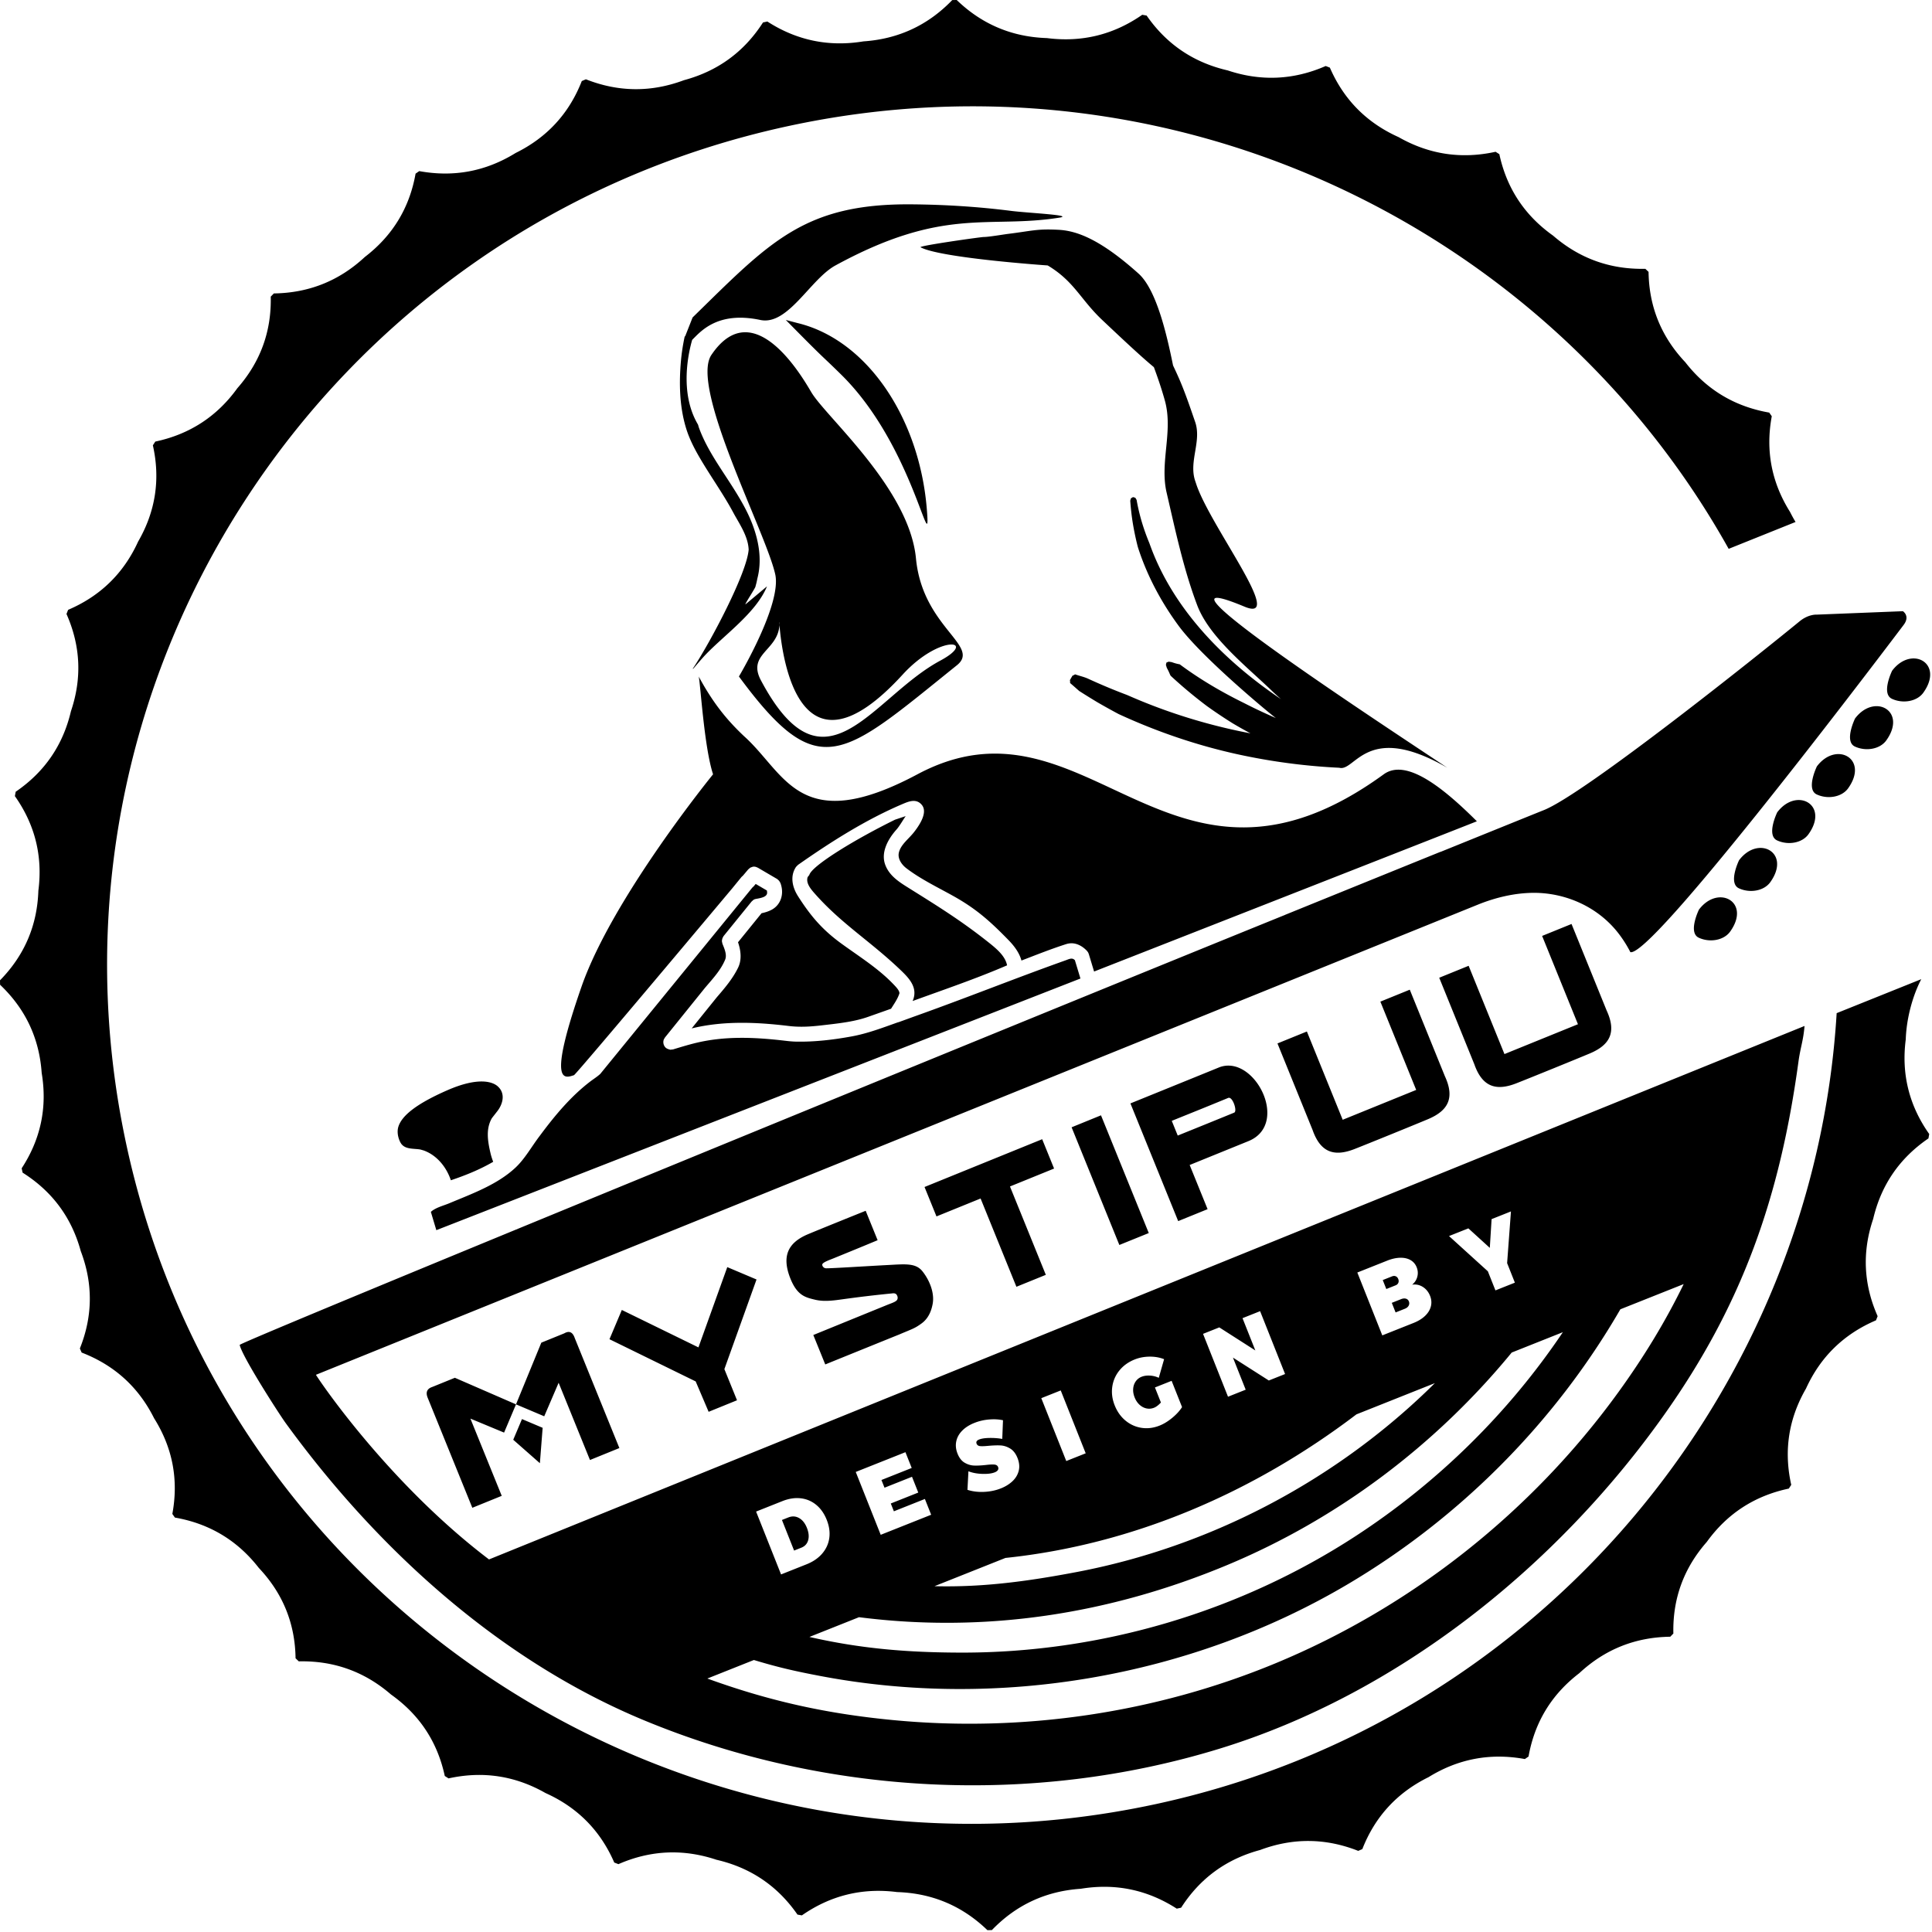 <?xml version="1.0" encoding="UTF-8"?> <svg xmlns="http://www.w3.org/2000/svg" viewBox="0 0 421 421" fill-rule="evenodd" clip-rule="evenodd" stroke-linejoin="round" stroke-miterlimit="2"><path d="M418.66 213.371c-1.937 3.746-3.234 8.639-3.38 13.14-.976 7.525.729 14.393 5.115 20.606-.057.318-.115.636-.173.954-6.294 4.302-10.306 10.148-12.037 17.537-2.436 7.191-2.113 14.258.968 21.201-.119.301-.238.601-.357.901-7.019 3.001-12.103 7.957-15.252 14.87-3.802 6.581-4.874 13.574-3.217 20.98-.175.272-.351.544-.527.815-7.474 1.584-13.434 5.46-17.881 11.63-5.022 5.718-7.448 12.369-7.278 19.954-.225.233-.451.466-.677.698-7.641.105-14.248 2.753-19.822 7.942-6.049 4.636-9.735 10.69-11.059 18.161-.267.185-.534.37-.802.553-7.514-1.376-14.515-.059-21.002 3.951-6.843 3.375-11.648 8.598-14.415 15.67-.298.13-.596.259-.894.387-7.1-2.805-14.225-2.87-21.375-.193-7.375 1.984-13.114 6.177-17.217 12.577-.318.07-.636.138-.954.206-6.412-4.126-13.387-5.57-20.926-4.329-7.624.518-14.076 3.518-19.358 9.001-.325.006-.65.012-.976.017-5.478-5.289-12.035-8.056-19.673-8.3-7.579-.968-14.497.725-20.754 5.079-.321-.057-.641-.114-.961-.172-4.333-6.249-10.221-10.232-17.664-11.951-7.243-2.418-14.361-2.097-21.354.961-.303-.117-.606-.235-.908-.354-3.022-6.968-8.015-12.016-14.977-15.143-6.628-3.774-13.672-4.839-21.132-3.193-.274-.174-.548-.349-.821-.524-1.595-7.42-5.499-13.337-11.713-17.752-5.76-4.986-12.459-7.395-20.099-7.226-.235-.223-.469-.448-.702-.672-.107-7.586-2.773-14.146-8-19.68-4.669-6.006-10.767-9.666-18.293-10.98-.186-.265-.372-.53-.557-.796 1.387-7.46.06-14.411-3.979-20.851-3.399-6.794-8.66-11.565-15.784-14.311-.13-.296-.26-.592-.389-.889 2.825-7.049 2.89-14.122.194-21.221-1.998-7.323-6.221-13.021-12.668-17.094-.07-.315-.139-.631-.207-.947 4.156-6.366 5.61-13.291 4.361-20.776-.522-7.568-3.544-13.975-9.066-19.219-.007-.323-.013-.645-.018-.968 5.327-5.439 8.114-11.95 8.36-19.532.975-7.525-.73-14.393-5.115-20.606.057-.318.114-.636.173-.954 6.293-4.302 10.306-10.148 12.037-17.537 2.435-7.191 2.112-14.258-.968-21.201.118-.301.237-.601.357-.901 7.018-3.001 12.102-7.957 15.252-14.87 3.802-6.581 4.874-13.574 3.217-20.98.175-.272.351-.544.527-.815 7.473-1.584 13.433-5.46 17.881-11.63 5.021-5.718 7.447-12.369 7.277-19.954.225-.233.451-.466.678-.698 7.64-.105 14.248-2.753 19.822-7.942 6.049-4.636 9.735-10.69 11.059-18.161.266-.185.533-.37.801-.553 7.515 1.376 14.515.059 21.002-3.951 6.844-3.375 11.649-8.598 14.415-15.67.298-.13.596-.259.895-.387 7.1 2.805 14.224 2.87 21.375.193 7.375-1.984 13.114-6.177 17.217-12.577.318-.07.635-.138.953-.206 6.412 4.126 13.388 5.57 20.926 4.329 7.624-.518 14.077-3.518 19.358-9 .326-.007.651-.013.976-.018 5.478 5.289 12.036 8.056 19.673 8.3 7.579.968 14.497-.725 20.755-5.079.32.057.64.114.96.172 4.334 6.249 10.222 10.232 17.665 11.951 7.243 2.418 14.36 2.097 21.353-.961.303.117.606.236.909.354 3.022 6.968 8.014 12.016 14.976 15.143 6.629 3.774 13.673 4.839 21.132 3.193.274.174.548.349.822.524 1.594 7.42 5.499 13.337 11.713 17.753 5.759 4.985 12.459 7.394 20.098 7.225.235.223.469.448.703.672.106 7.586 2.773 14.146 8 19.68 4.669 6.006 10.767 9.666 18.292 10.98.187.265.372.53.557.796-1.386 7.46-.06 14.411 3.979 20.851.378.755.779 1.485 1.202 2.19l-14.574 5.854C337.404 49.206 254.946 9.489 171.717 27.485 70.089 49.46 5.55 149.217 27.684 250.115c22.133 100.899 122.611 164.975 224.239 143 84.324-18.233 143.37-90.785 148.301-172.338l18.436-7.406zM68.842 299.582c1.946 3.07 16.77 24.338 37.718 40.232l286.664-116.247c-.27 3.253-.893 4.623-1.335 7.86-4.013 29.333-12.136 52.723-29.254 76.873-23.521 33.185-58.151 60.887-96.971 72.78-40.61 12.442-85.686 10.217-125.298-6.203-31.415-13.022-58.091-37.228-78.106-64.767-1.447-1.99-9.51-14.523-10.028-17.042-.118-.573 172.298-71.21 227.789-93.703l-.017-.002c11.284-4.582 22.568-9.164 33.859-13.733l.007.018c12.714-5.15 20.956-8.484 22.544-9.116 8.95-3.564 47.23-34.163 55.731-41.139 1.944-1.595 3.739-1.46 3.739-1.46l18.767-.747s1.653 1.025.162 2.998c-10.735 14.203-55.018 72.365-59.54 71.299a26.486 26.486 0 00-2.586-4.083c-4.363-5.659-11.275-8.8-18.285-8.845-4.227-.01-8.455.993-12.406 2.591-6.232 2.536-253.154 102.436-253.154 102.436zm298.047-19.768l-13.798 5.493c-14.233 24.603-34.939 45.481-59.577 60.012-34.238 20.192-76.042 27.261-114.766 19.893-5.505-1.047-9.112-1.863-14.472-3.482l-10.14 4.037c13.627 4.943 26.048 7.678 40.568 9.063 28.211 2.69 57.087-1.543 83.299-12.408 29.646-12.288 55.767-32.983 74.607-58.985 5.707-7.876 10.408-15.659 14.279-23.623zm-26.327 10.481l-11.148 4.438c-16.519 20.122-37.869 36.255-62.066 46.332-25.574 10.651-52.566 14.859-80.164 11.336l-10.807 4.303c11.241 2.572 21.484 3.396 33.127 3.414 30.335.048 60.571-8.865 85.99-25.448 17.829-11.632 33.23-26.771 45.068-44.375zm-27.893 11.104l-17.091 6.804c-22.364 17.005-48.582 28.373-76.484 31.286l-15.464 6.156c10.632.272 20.523-1.095 31.031-3.094 28.523-5.428 55.311-19.342 76.266-39.452.585-.562 1.166-1.129 1.742-1.7zm-142.193 25.712c1.4-.557 2.735-.763 4.004-.619 1.27.144 2.396.62 3.38 1.428.983.808 1.747 1.897 2.29 3.265.549 1.381.735 2.702.559 3.963-.175 1.262-.689 2.39-1.542 3.386-.852.995-1.99 1.775-3.415 2.342l-5.552 2.207-5.441-13.699 5.717-2.273zm4.153 10.138c.767-.305 1.26-.848 1.478-1.628.219-.781.129-1.673-.27-2.676-.403-1.017-.973-1.733-1.709-2.149-.737-.416-1.519-.46-2.347-.131l-1.388.552 2.647 6.664 1.589-.632zm11.845-16.499l10.829-4.306 1.366 3.44-6.593 2.621.668 1.681 5.99-2.382 1.366 3.44-5.99 2.381.675 1.701 6.757-2.687 1.366 3.439-10.994 4.372-5.44-13.7zM93.202 304.6c-.467-1.145-.209-1.967.991-2.369l4.928-2.001 13.321 5.792-2.598 6.154-7.339-3.048 6.828 16.83-6.409 2.603-9.722-23.961zm125.199 8.954c-.864-.154-1.787-.224-2.769-.211-.982.013-1.74.126-2.276.339-.524.208-.705.514-.545.918.125.313.388.488.79.524.402.036 1.009.013 1.823-.069 1.022-.089 1.888-.117 2.599-.083.712.034 1.41.258 2.096.671.686.414 1.221 1.103 1.604 2.067.393.99.482 1.916.268 2.779-.215.862-.665 1.618-1.351 2.268-.687.65-1.529 1.173-2.528 1.57-1.132.451-2.352.706-3.66.766-1.309.06-2.52-.088-3.634-.445l.212-4.044c.883.343 1.896.532 3.038.568 1.142.036 2.042-.076 2.699-.338.317-.126.542-.287.675-.483.134-.196.149-.425.045-.686-.124-.312-.394-.487-.811-.525-.417-.038-1.036-.007-1.856.093-.999.11-1.853.152-2.562.124-.709-.027-1.393-.234-2.054-.62-.661-.386-1.178-1.048-1.55-1.986-.362-.912-.454-1.799-.275-2.662.179-.864.61-1.642 1.293-2.336.683-.694 1.572-1.259 2.668-1.694.998-.397 2.053-.643 3.164-.738 1.111-.095 2.131-.04 3.058.164l-.161 4.069zm-100.755 5.293l-5.807-5.111 1.904-4.507 4.505 1.904-.602 7.714zm109.261-14.173l4.237-1.685 5.441 13.7-4.237 1.684-5.441-13.699zm-108.949-12.096l5.004-2.032c.989-.566 1.793-.391 2.284 1.038l9.722 23.961-6.408 2.603-6.829-16.83-3.139 7.304-6.15-2.6 5.516-13.444zm133.715 9.762l3.634-1.445 2.274 5.726c-.511.806-1.226 1.588-2.145 2.346-.918.757-1.834 1.318-2.747 1.681-1.328.527-2.641.691-3.939.491-1.299-.2-2.463-.725-3.492-1.576-1.028-.851-1.814-1.96-2.358-3.328-.538-1.355-.713-2.7-.524-4.035.189-1.334.71-2.526 1.562-3.574.853-1.048 1.967-1.845 3.343-2.392.998-.397 2.077-.6 3.237-.609 1.16-.008 2.21.178 3.15.558l-1.158 4.059c-.607-.287-1.253-.449-1.937-.486-.685-.037-1.289.048-1.812.257-.536.213-.965.553-1.287 1.02-.322.468-.503 1.004-.545 1.609-.042.605.064 1.226.318 1.865.258.651.615 1.185 1.069 1.6.454.415.958.682 1.513.801.555.119 1.106.07 1.654-.148.462-.184.96-.563 1.494-1.137l-1.304-3.283zm-91.07 2.792l-6.186 2.513-2.821-6.621-18.786-9.197 2.692-6.375 16.694 8.157 6.286-17.492 6.372 2.694-7.005 19.533 2.754 6.788zm110.152-17.892l3.835-1.525 5.441 13.699-3.543 1.409-7.819-4.992 2.779 6.996-3.854 1.532-5.44-13.699 3.542-1.409 7.853 5.024-2.794-7.035zm-93.527 3.671s11.841-4.827 16.108-6.563c.862-.354 1.949-.671 2.181-1.148.157-.323.105-.674-.091-1.008-.282-.478-.84-.367-1.065-.345-3.781.37-7.285.795-11.038 1.315-1.909.263-3.867.506-5.726.054-2.045-.498-3.87-.868-5.366-4.622-2.001-5.017-.315-7.721 3.348-9.434 1.041-.487 13.06-5.321 13.06-5.321l2.602 6.412s-3.412 1.429-9.597 3.946c-.736.3-1.923.712-2.345 1.131-.342.34.109 1.007.652 1.042.834.052 9.241-.489 13.356-.701 3.886-.2 6.222-.516 7.717 1.377 1.61 2.041 2.668 4.813 2.195 7.174-.194.968-.661 2.887-2.364 4.14-1.558 1.146-2.014 1.202-4.904 2.435-.034.014-.068.028-.103.042-2.813 1.13-16.018 6.486-16.018 6.486l-2.602-6.412zm125.03-16.197c1.023-.407 1.975-.619 2.855-.637.881-.019 1.632.15 2.253.507.621.356 1.069.88 1.343 1.57.269.678.315 1.361.137 2.05-.177.689-.553 1.269-1.128 1.739.84-.123 1.616.04 2.33.488.713.448 1.241 1.102 1.582 1.961.306.769.362 1.531.168 2.287-.193.756-.614 1.444-1.263 2.064-.649.62-1.491 1.136-2.526 1.547l-6.793 2.701-5.441-13.699 6.483-2.578zm3.884 10.472c.39-.155.663-.381.82-.677.158-.297.171-.608.042-.933-.119-.3-.333-.494-.643-.582-.31-.088-.66-.054-1.049.101l-2.028.806.831 2.091 2.027-.806zm23.108-21.204l-.835 11.262 1.692 4.26-4.237 1.684-1.653-4.162-8.463-7.678 4.219-1.677 4.67 4.252.389-6.264 4.218-1.677zm-25.134 16.103c.293-.116.491-.301.595-.553.104-.253.096-.529-.023-.829-.113-.286-.294-.482-.54-.588-.246-.106-.516-.1-.808.016l-2.027.806.776 1.954 2.027-.806zm-74.42-25.446l-9.613 3.905 7.813 19.255-6.409 2.603-7.805-19.237-9.613 3.905-2.602-6.412 25.635-10.413 2.594 6.394zm14.222 16.652l-10.405-25.643 6.406-2.61 10.41 25.656-6.411 2.597zm-79.685-78.148l-.289.267-1.884 2.308-.169.206-31.089 38.093c-.696.643-1.517 1.14-2.273 1.723-4.166 3.211-7.559 7.276-10.717 11.511-.085.115-.171.229-.257.343-1.767 2.336-3.189 4.933-5.215 6.833-3.978 3.729-9.463 5.689-14.435 7.775-1.25.519-2.608.84-3.707 1.621-.133.094-.308.263-.308.263l1.191 3.98 140.356-54.837-1.212-4.003a2.03 2.03 0 00-.085-.073 2.561 2.561 0 00-.116-.09c-.524-.378-1.178-.025-1.773.185-10.682 3.801-21.12 7.991-31.898 11.852-1.436.514-2.866 1.037-4.302 1.557-.189.068-.186.08-.384.114-3.336 1.184-6.605 2.439-10.096 3.077-4.025.737-8.127 1.217-12.169 1.13-.813-.018-1.622-.106-2.43-.201-6.522-.762-13.108-1.074-19.619.557-1.576.395-3.132.87-4.686 1.343l-.591.067c-.387-.099-.787-.209-1.062-.49-.425-.434-.572-1.101-.389-1.662.062-.188.189-.349.284-.523l8.739-10.84c.066-.076.132-.152.198-.229 1.57-1.835 3.253-3.669 4.165-5.874.431-1.041-.109-2.304-.588-3.478l-.121-.571c.085-.573.087-.579.366-1.088l6.108-7.533c.489-.418.435-.486 1.199-.619.977-.175 2.147-.43 2.185-1.254.011-.222-.05-.535-.05-.535l-2.437-1.426c-.147.174-.294.347-.44.521zm98.914 70.345l-6.409 2.603-10.407-25.649s17.35-7.038 19.226-7.81c7.682-3.161 15.675 12.274 6.502 16.025l-12.818 5.206 3.906 9.625zm-154.755-26.826c-1.04-.884-4.087-2.081-10.954.932-6.904 3.029-9.916 5.603-10.633 7.946-.482 1.573.302 3.386.773 3.871.95 1.071 2.672.842 4.024 1.08.033.006.683.191.787.229 2.808 1.034 4.893 3.582 5.86 6.472 3.204-1.076 6.345-2.345 9.224-4.026 0 0-.364-.93-.567-1.794-.628-2.678-1.081-5.347.284-7.721 0 0 .726-.931 1.202-1.54 1.133-1.461 1.885-3.846 0-5.449zm176.39-11.889l7.805 19.237 16.015-6.505-7.807-19.24 6.409-2.603 7.653 18.861c2.179 4.722.731 7.502-3.679 9.355-3.029 1.273-12.938 5.302-15.997 6.501-4.453 1.747-7.428.764-9.155-4.141l-7.653-18.862 6.409-2.603zm-28.142 22.678c2.696-1.088 10.693-4.327 12.304-4.998.741-.309-.352-3.596-1.301-3.207-6.382 2.622-5.814 2.374-12.304 4.998l1.301 3.207zm63.39-36.995l7.805 19.237 16.015-6.505-7.806-19.241 6.408-2.603 7.653 18.862c2.179 4.721.731 7.501-3.679 9.355-3.029 1.273-12.938 5.301-15.996 6.501-4.454 1.747-7.429.763-9.156-4.142l-7.653-18.861 6.409-2.603zm-194.945 23.833c-2.056.651-5.885 2.328 1.625-19.263 6.749-19.401 28.674-46.298 28.674-46.298-1.972-6.008-2.76-20.027-3.133-21.315 3.016 5.57 5.957 9.322 9.94 13.06 9.024 8.109 12.046 21.946 37.724 8.255 37.099-19.779 54.816 34.014 101.612 0 4.913-3.571 13.005 2.967 20.297 10.238-1.742.706-40.738 16.005-83.412 32.739l-1.159-3.83-.148-.344-.223-.301c-.885-.951-2.052-1.65-3.317-1.682a3.964 3.964 0 00-1.196.171c-3.209 1.018-6.527 2.343-9.785 3.593l-.003-.013c-.474-1.721-1.584-3.179-2.833-4.46-3.901-4.001-6.903-6.708-11.796-9.468-3.531-1.985-7.245-3.73-10.441-6.169-1.001-.764-1.946-2.07-1.641-3.404.404-1.76 2.126-2.961 3.302-4.465 1.506-1.925 2.975-4.459 1.671-5.976-1.191-1.385-2.786-.739-4.134-.166-8.032 3.414-15.611 8.225-22.818 13.275l-.418.424c-1.411 2.083-.765 4.545.422 6.404 2.728 4.272 5.226 7.244 9.411 10.294 3.824 2.781 7.931 5.331 11.213 8.714.705.726 1.496 1.526 1.476 2.157-.389 1.212-1.151 2.272-1.824 3.351l-.122.043c-1.647.584-3.294 1.166-4.94 1.747-2.651.928-5.588 1.315-8.465 1.65-2.836.33-5.574.707-8.8.317-6.99-.847-14.239-1.157-21.122.533l5.476-6.789c1.755-2.029 3.496-4.088 4.646-6.466.829-1.716.598-3.715-.025-5.518l5.129-6.326c.762-.161 1.517-.389 2.205-.759 1.915-1.031 2.59-3.167 2.125-5.098-.055-.229-.07-.3-.205-.704-.282-.512-.286-.517-.729-.897l-4.205-2.461c-.179-.066-.349-.165-.536-.199-.514-.093-.642.023-1.111.191l-.44.367-1.147 1.359-.315.29-2.061 2.526-.172.203s-33.173 39.554-34.272 40.47zm69.958-55.675c-8.776 4.315-18.202 10.072-18.689 12.069 0 0-.348.397-.38.511-.386 1.394.841 2.721 2.009 4.014 5.693 6.302 11.829 10.014 18.312 16.223 1.853 1.774 3.815 3.854 2.577 6.689l-.006.013c6.87-2.504 13.764-4.833 20.533-7.754l.053-.023c-.415-2.124-2.423-3.731-4.371-5.268-5.95-4.692-11.057-7.826-17.415-11.807-1.958-1.226-3.935-2.568-4.774-4.864-.967-2.651.549-5.521 2.5-7.696.603-.677 1.44-2.143 1.967-2.881-.004.002-2.312.772-2.316.774zm175.17 19.608s-2.446 4.999-.033 6.116c2.413 1.117 5.472.569 6.833-1.33 4.629-6.46-2.595-10.381-6.8-4.786zm8.744-10.768s-2.445 4.999-.033 6.116c2.413 1.117 5.472.57 6.833-1.329 4.629-6.461-2.594-10.382-6.8-4.787zm8.316-10.44s-2.445 4.999-.033 6.116c2.413 1.117 5.472.57 6.833-1.329 4.629-6.461-2.594-10.382-6.8-4.787zm8.644-10.011s-2.446 4.998-.033 6.115c2.413 1.117 5.472.57 6.833-1.329 4.629-6.46-2.595-10.381-6.8-4.786zM251.442 80.01c-2.805-2.322-6.719-5.996-11.264-10.287-4.76-4.494-6.073-8.404-11.874-11.88 0 0-23.339-1.595-27.706-3.96-.561-.304 13.151-2.244 13.789-2.241 1.009.006 4.313-.557 5.315-.681 5.159-.638 6.268-1.146 11.042-.88 4.164.232 9.31 2.327 17.35 9.535 3.891 3.488 6.141 13.185 7.524 20.021.38.799.751 1.602 1.111 2.41 1.433 3.209 2.551 6.559 3.703 9.887 1.458 4.21-1.42 8.605 0 12.837l.2.594c2.922 9.118 19.756 30.66 10.552 26.828-25.875-10.77 32.113 26.994 44.196 35.106-17.621-10.177-20.039.967-23.543 0-7.428-.354-14.827-1.337-22.139-2.931-8.858-1.943-17.553-4.903-25.849-8.727l-.105-.049c-1.493-.795-2.972-1.617-4.438-2.462l-.133-.077c-1.352-.809-2.691-1.64-4.018-2.489 0 0-.64-.571-1.246-1.1-.242-.211-.486-.421-.731-.63l.005-.06c.001-.289.008-.291-.041-.576l.562-.966.235-.087.331-.2c.043.015.085.03.128.045.912.317 1.856.511 2.756.928a128.685 128.685 0 008.422 3.517s1.468.643 2.722 1.162c6.894 2.854 14.05 5.072 21.394 6.642.93.198 1.862.387 2.797.566a103.364 103.364 0 01-3.841-2.169l-.052-.031c-1.909-1.189-3.778-2.44-5.601-3.75l-.029-.021c-2.734-2.058-5.367-4.254-7.867-6.576l-.137-.256c-.186-.453-.244-.574-.363-.819-.09-.184-.127-.266-.335-.636l-.204-.664.122-.513.487-.188c.228.035.456.071.684.106l.133.051c.516.187 1.05.329 1.591.424.09.067.181.134.271.201 4.245 3.123 8.809 5.805 13.642 8.186 0 0 1.646.844 3.013 1.491 1.333.631 2.673 1.242 4.02 1.832-.896-.624-15.997-13.047-21.198-20.117-3.8-5.165-6.859-10.898-8.834-17.013 0 0-.073-.248-.135-.494-.399-1.591-.734-3.2-1.003-4.821-.266-1.622-.442-3.276-.565-4.928l.157-.517.451-.264c.167.049.333.097.5.145.111.185.279.46.279.463l.018.1c.014.08.029.16.044.24.564 3.075 1.487 6.122 2.705 9.043 0 0 .429 1.201.822 2.178 4.992 12.403 14.751 22.575 25.719 30.367.719.51 1.444 1.012 2.174 1.506-.7-.605-1.384-1.229-2.049-1.871-5.397-5.209-13.584-11.6-16.233-18.619-2.974-7.882-4.719-16.157-6.628-24.396l-.076-.326c-1.433-6.598 1.512-13.246-.344-19.889-.686-2.456-1.499-4.866-2.385-7.25zm152.791 76.553s-2.446 4.998-.033 6.115c2.413 1.117 5.472.57 6.833-1.329 4.629-6.46-2.595-10.381-6.8-4.786zm-243.215-9.15s9.353-15.675 7.916-22.247c-1.967-9.002-18.676-40.793-13.909-47.833 9.401-13.883 20.295 5.702 21.825 8.231 3.292 5.44 21.296 20.931 22.747 36.128 1.437 15.048 14.209 19.023 8.917 23.275-25.016 20.103-30.029 26.157-47.496 2.446zm8.83-11.229c.028-.536-.089-1.092 0 0-.289 5.598-7.102 6.305-4.034 12.073 13.886 26.107 24.135 3.734 39.077-4.296 8.289-4.454-.026-5.892-8.205 3.049-22.392 24.478-26.225-3.344-26.838-10.826zm242.458 9.98s-2.446 4.999-.033 6.116c2.413 1.117 5.472.569 6.833-1.329 4.629-6.461-2.595-10.382-6.8-4.787zm-261.399-.427c.057-.065.114-.129.171-.193 3.705-5.584 11.693-20.639 12.061-25.791 0-.001.078 1.627.001.005-.131-2.748-1.756-5.212-3.102-7.602 0 0-.595-1.114-1.101-1.991-2.186-3.786-4.721-7.335-6.899-11.181-.984-1.75-1.884-3.591-2.491-5.534-1.499-4.797-1.593-10.003-1.158-14.85.159-1.769.438-3.549.817-5.296l.091-.007 1.624-4.117c16.759-16.373 24.224-24.852 47.726-24.652 7.279.062 14.519.513 21.741 1.434 3.483.444 13.902.922 10.434 1.471-15.578 2.465-25.072-2.512-48.771 10.41-5.482 2.988-10.331 13.159-16.376 11.88-9.385-1.984-13.05 2.584-14.843 4.336-.764 2.634-2.842 11.458 1.22 18.38.115.196.137.429.214.648.05.144.055.154.076.212 2.281 6.219 6.828 11.313 10.092 17.577 2.434 4.672 3.936 10.128 2.6 15.197 0 0-.103.546-.211.988-.072.293-.193.713-.193.713.132.125-2.331 3.809-2.196 3.931l4.7-3.931c-2.356 5.758-9.285 10.562-13.487 14.997-.577.61-1.751 1.972-2.534 2.898l-.206.068zm20.329-76.014c9.316 9.468 7.411 7.316 12.153 11.996 15.698 15.495 19.565 41.485 18.574 29.227-1.603-19.812-12.986-36.896-28.185-40.553l-2.542-.67z"></path></svg> 